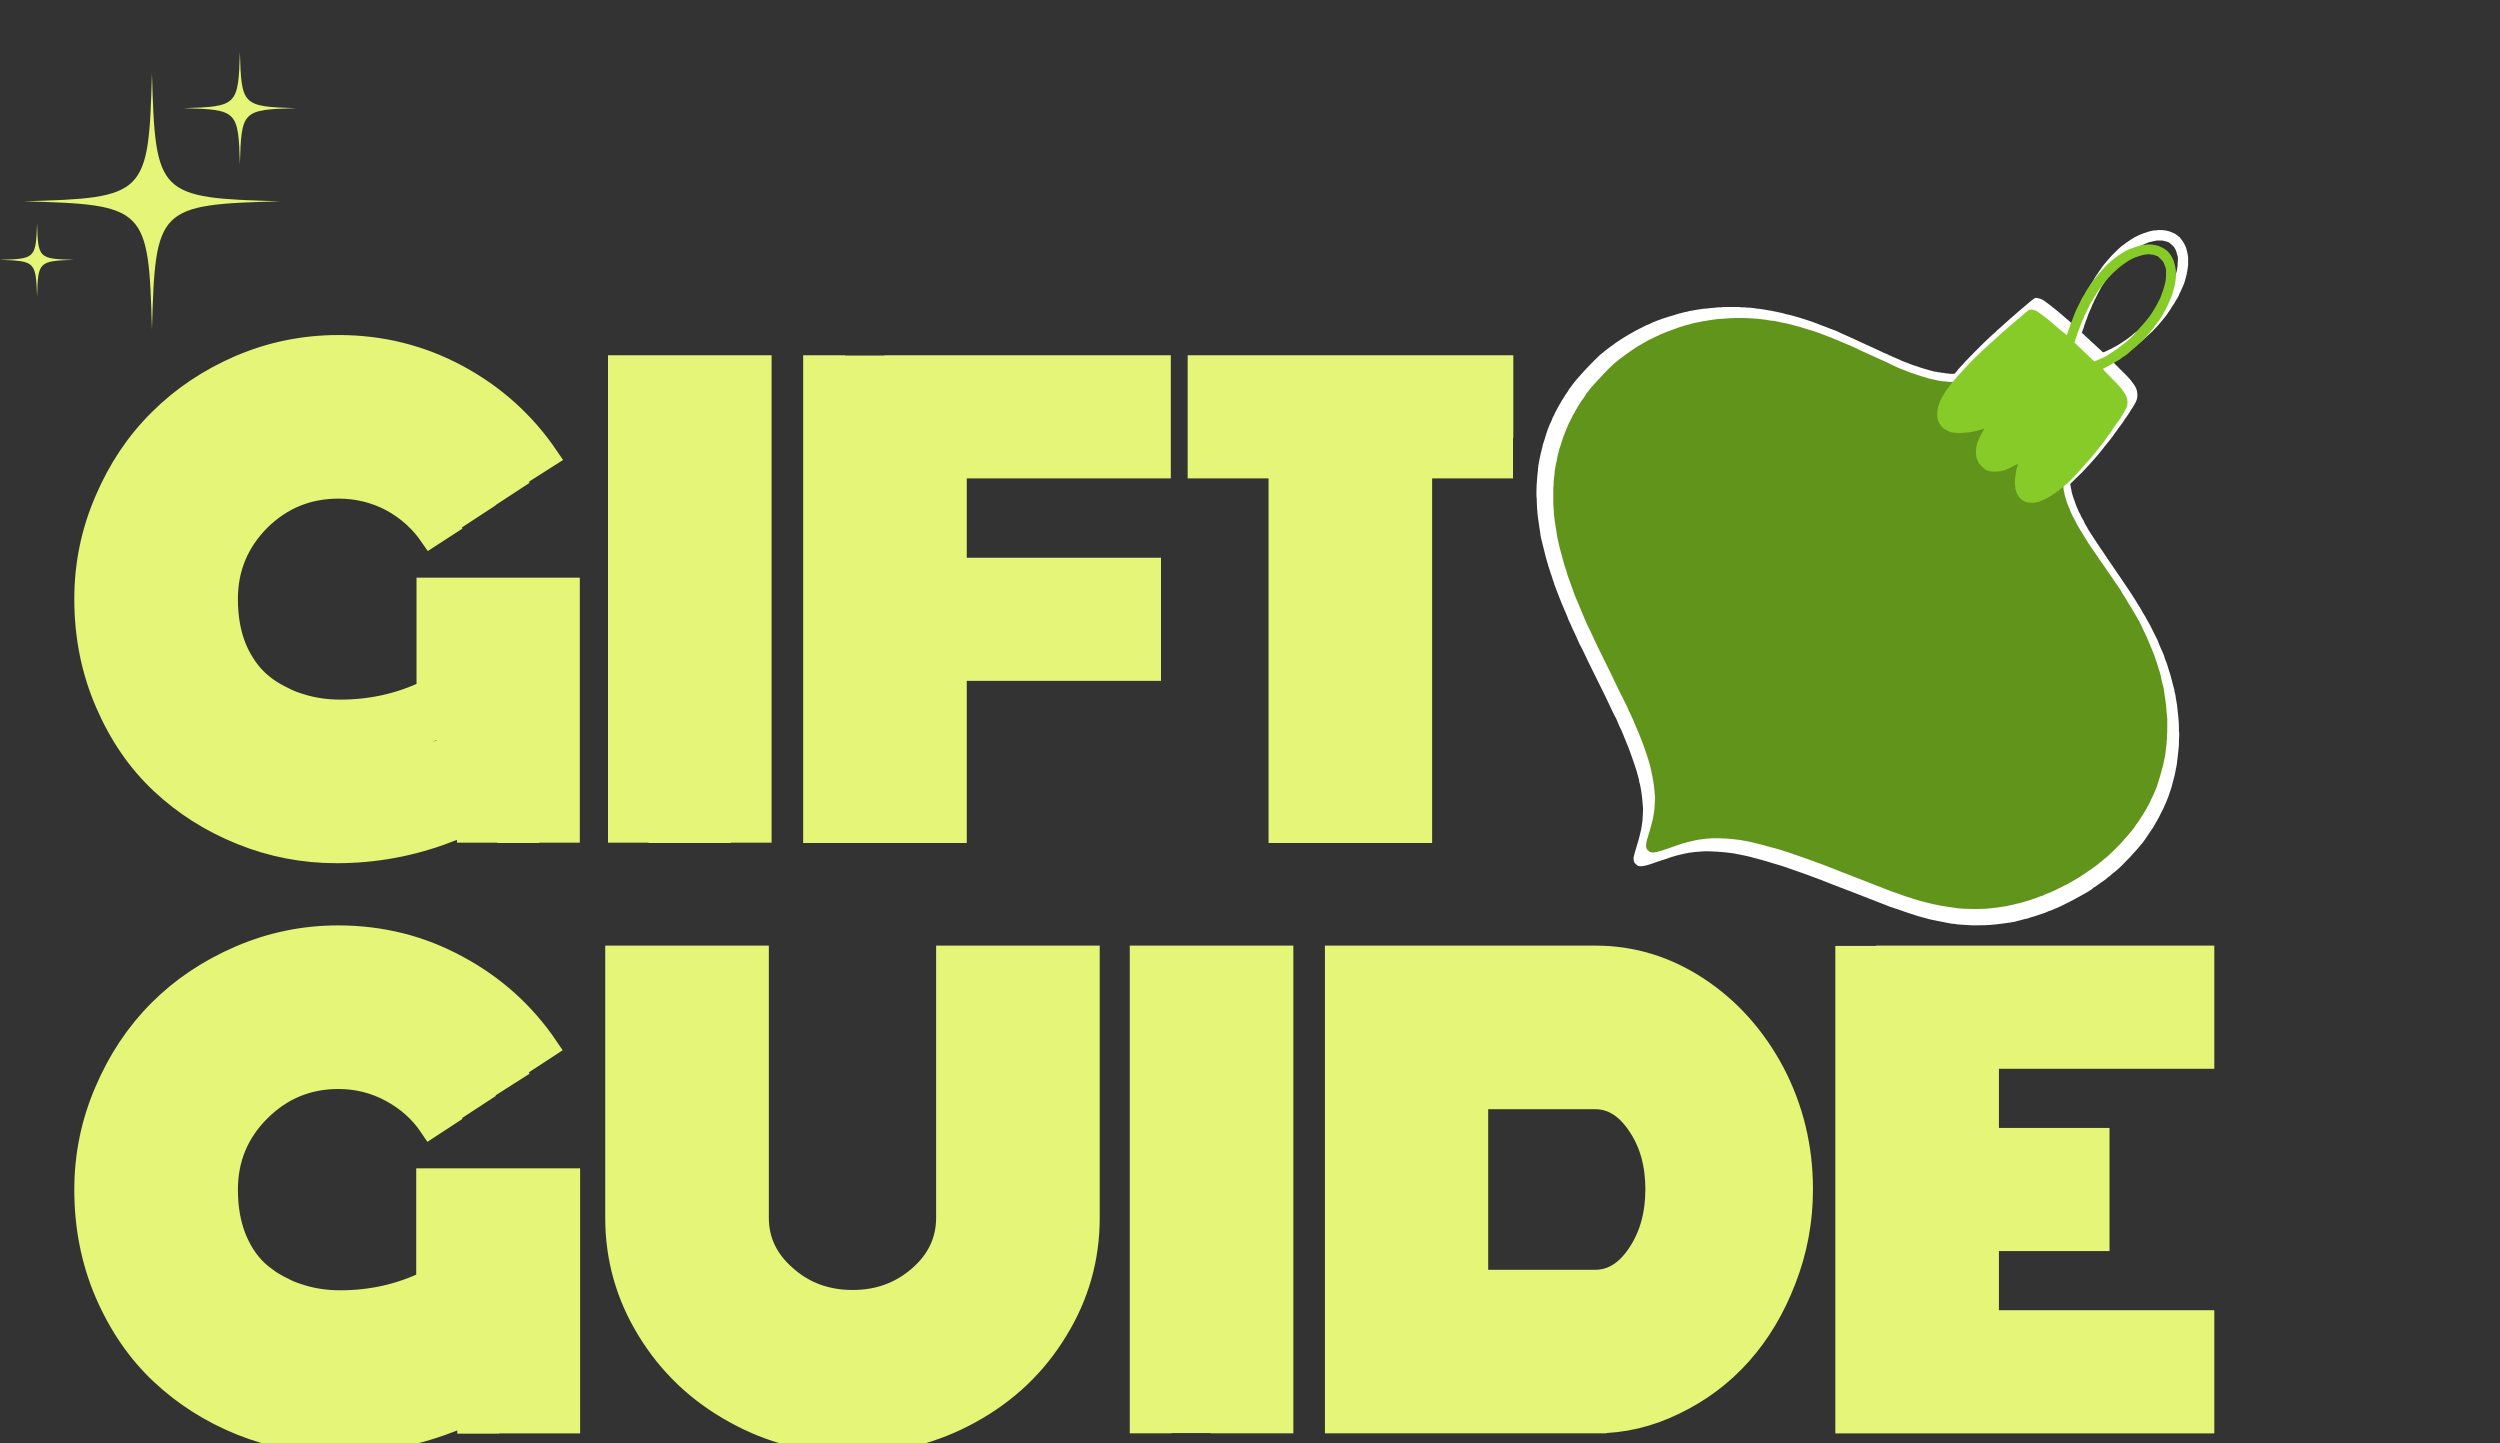 <svg version="1.2" xmlns="http://www.w3.org/2000/svg" viewBox="22 116 816 471" width="816" height="471"><rect x="22" y="116" width="816" height="471" fill="#333333" stroke="none"/><defs><clipPath clipPathUnits="userSpaceOnUse" id="cp1"><path d="m523 216h211v203h-211z"/></clipPath><clipPath clipPathUnits="userSpaceOnUse" id="cp2"><path d="m651.76 116.81l174.05 163.06-185.1 197.59-174.05-163.07z"/></clipPath><clipPath clipPathUnits="userSpaceOnUse" id="cp3"><path d="m651.76 116.81l174.05 163.06-185.1 197.59-174.05-163.07z"/></clipPath><clipPath clipPathUnits="userSpaceOnUse" id="cp4"><path d="m654 191h83v89h-83z"/></clipPath><clipPath clipPathUnits="userSpaceOnUse" id="cp5"><path d="m651.76 116.81l174.05 163.06-185.1 197.59-174.05-163.07z"/></clipPath><clipPath clipPathUnits="userSpaceOnUse" id="cp6"><path d="m651.76 116.81l174.05 163.06-185.1 197.59-174.05-163.07z"/></clipPath><clipPath clipPathUnits="userSpaceOnUse" id="cp7"><path d="m528 219h202v194h-202z"/></clipPath><clipPath clipPathUnits="userSpaceOnUse" id="cp8"><path d="m651.52 124.82l166.39 155.88-176.91 188.83-166.39-155.88z"/></clipPath><clipPath clipPathUnits="userSpaceOnUse" id="cp9"><path d="m651.52 124.82l166.39 155.88-176.91 188.83-166.39-155.88z"/></clipPath><clipPath clipPathUnits="userSpaceOnUse" id="cp10"><path d="m654 195h79v86h-79z"/></clipPath><clipPath clipPathUnits="userSpaceOnUse" id="cp11"><path d="m651.52 124.82l166.39 155.88-176.91 188.83-166.39-155.88z"/></clipPath><clipPath clipPathUnits="userSpaceOnUse" id="cp12"><path d="m651.52 124.82l166.39 155.88-176.91 188.83-166.39-155.88z"/></clipPath><clipPath clipPathUnits="userSpaceOnUse" id="cp13"><path d=""/></clipPath><clipPath clipPathUnits="userSpaceOnUse" id="cp14"><path d="m557 251h137v138h-137z"/></clipPath><clipPath clipPathUnits="userSpaceOnUse" id="cp15"><path d="m574 270h102v96h-102z"/></clipPath><clipPath clipPathUnits="userSpaceOnUse" id="cp16"><path d="m624.1 243.45l78.39 68.72-75.65 86.29-78.39-68.73z"/></clipPath><clipPath clipPathUnits="userSpaceOnUse" id="cp17"><path d="m532.72 117.59l305.1 267.48-149.81 170.88-305.1-267.48z"/></clipPath><clipPath clipPathUnits="userSpaceOnUse" id="cp18"><path d="m636 355h12v12h-12z"/></clipPath><clipPath clipPathUnits="userSpaceOnUse" id="cp19"><path d="m624.1 243.45l78.39 68.72-75.65 86.29-78.39-68.73z"/></clipPath><clipPath clipPathUnits="userSpaceOnUse" id="cp20"><path d="m532.72 117.59l305.1 267.48-149.81 170.88-305.1-267.48z"/></clipPath><clipPath clipPathUnits="userSpaceOnUse" id="cp21"><path d="m604 299h41v41h-41z"/></clipPath><clipPath clipPathUnits="userSpaceOnUse" id="cp22"><path d="m624.1 243.45l78.39 68.72-75.65 86.29-78.39-68.73z"/></clipPath><clipPath clipPathUnits="userSpaceOnUse" id="cp23"><path d="m532.72 117.59l305.1 267.48-149.81 170.88-305.1-267.48z"/></clipPath><clipPath clipPathUnits="userSpaceOnUse" id="cp24"><path d="m29.75 139.83h83.82v83.7h-83.82z"/></clipPath><clipPath clipPathUnits="userSpaceOnUse" id="cp25"><path d="m22.01 188h24.99v25h-24.99z"/></clipPath><clipPath clipPathUnits="userSpaceOnUse" id="cp26"><path d="m81.76 132.96h36.83v36.75h-36.83z"/></clipPath></defs><style>.a{fill:none;stroke:#e4f577;stroke-width:7.1}.b{fill:#fff}.c{fill:#60941a}.d{fill:#87cb28}.e{fill:#202d10}.f{fill:#e4f577}</style><path class="a" d="m168.1 308.1v79.4q-17.5 6.7-36.2 6.7-16.3 0-31.1-6-14.9-6-26.2-16.6-11.3-10.6-18-26.2-6.8-15.7-6.8-33.9 0-16.8 6.6-32.1 6.5-15.3 17.6-26.3 11.1-11.1 26.4-17.7 15.3-6.5 32.1-6.5 20.9 0 38.9 9.7 18 9.7 29.4 26.5l-5.5 3.5q-10.5-15.3-27.1-24.2-16.6-8.9-35.7-8.9-15.5 0-29.6 6-14.1 6-24.3 16.2-10.2 10.2-16.2 24.3-6 14.1-6 29.5 0 16.6 6.2 31.1 6.2 14.4 16.5 24.1 10.4 9.7 24.1 15.3 13.6 5.5 28.4 5.5 15.5 0 29.9-4.8v-6.4q-13.7 4.6-28.8 4.6-10.9 0-21.2-3-10.4-3.1-19.1-9.1-2.2-1.5-4.3-3.2-2-1.6-3.9-3.4-2-1.8-3.7-3.8-1.8-1.9-3.5-4-6.5-8.3-10.2-19.3-3.8-11.1-3.8-23.6 0-18.8 9.4-34.8 9.3-16 25.3-25.3 15.9-9.3 34.8-9.3 17.6 0 32.7 8.2 15.2 8.2 24.7 22.3l-5.5 3.6q-8.6-12.7-22.3-20.1-13.8-7.4-29.6-7.4-12.8 0-24.5 5-11.6 4.9-20 13.3-8.4 8.4-13.4 20.1-5 11.6-5 24.4 0 11.5 3.4 21.5 3.3 10.1 9.3 17.6 1.4 1.8 3 3.6 1.7 1.7 3.4 3.3 1.7 1.7 3.6 3.1 1.8 1.5 3.8 2.8 7.9 5.4 17.2 8.2 2.3 0.7 4.7 1.2 2.4 0.5 4.8 0.8 2.4 0.4 4.8 0.6 2.4 0.1 4.9 0.1 15.2 0 29-5.1v-6.6q-13.6 5.2-28.4 5.2-11.2 0-21.4-3.8-10.2-3.8-18.1-10.8-8-7-12.7-17.8-4.6-10.8-4.6-23.9 0-15.2 7.5-28.2 7.5-12.9 20.5-20.5 12.9-7.5 28.2-7.5 14.2 0 26.4 6.6 12.3 6.6 20 18l-5.5 3.6q-6.8-9.9-17.6-15.7-10.8-5.9-23.3-5.9-13.5 0-24.9 6.7-11.4 6.6-18.1 18-6.6 11.4-6.6 24.9 0 9.4 2.6 17.5 2.7 8 7.4 13.9 1.1 1.5 2.4 2.8 1.3 1.4 2.7 2.7 1.3 1.2 2.8 2.4 1.5 1.1 3.1 2.1 1.5 1.1 3.1 2 1.7 0.9 3.4 1.6 1.7 0.8 3.4 1.5 1.8 0.6 3.6 1.1 7.2 2.1 15.1 2.1 15.5 0 29-6.2v-6.3q-13.1 5.8-28.2 5.8-8.7 0-16.5-2.7-7.7-2.6-13.9-7.8-6.2-5.1-9.8-13.5-3.6-8.4-3.6-19 0-8.7 3.4-16.7 3.4-7.9 9.2-13.7 5.7-5.8 13.7-9.2 7.9-3.4 16.7-3.4 10.9 0 20.2 5.1 9.4 5.1 15.3 13.9l-5.4 3.5q-5-7.3-12.9-11.6-8-4.2-17.2-4.2-15.1 0-25.8 10.6-10.6 10.7-10.6 25.7 0 9.3 3 16.4 3.1 7.1 8.3 11.4 1.3 1.1 2.7 2 1.4 0.9 2.9 1.7 1.5 0.8 3 1.5 1.6 0.7 3.2 1.2 6.5 2.2 13.9 2.2 15.2 0 28.4-6.4v-33.4zm33 0h6.6v79.4h-6.6zm-13.2 0h6.6v79.5h-6.6zm-13.2 0h6.6v79.4h-6.6zm89-72.6h6.6v152h-6.6zm-13.3 0h6.6v152.1h-6.6zm-13.2 0h6.6v152.1h-6.6zm-13.2 0h6.6v152h-6.6zm110 152.1h-6.6v-152.1h73.2v6.6h-66.6v6.6h66.6v6.7h-66.6v6.6h66.6v6.6h-66.6v33h63.4v6.6h-63.4v6.7h63.4v6.6h-63.4v6.6h63.4v6.6h-63.4zm-13.2 0h-6.6v-152.1h6.6zm-13.3 0h-6.6v-152h6.6zm-13.2 0h-6.6v-152.1h6.6zm118.9-145.4v-6.7h99.2v6.7zm0 13.2v-6.6h99.2v6.6zm0 13.2v-6.6h99.1v6.6h-26.4v119h-6.6v-119h-6.6v119h-6.6v-119h-6.6v119h-6.7v-119h-6.6v119h-6.6v-119zm-245.1 232.3v79.4q-17.5 6.6-36.2 6.6-16.3 0-31.1-5.9-14.9-6-26.2-16.6-11.3-10.6-18.1-26.3-6.7-15.6-6.7-33.8 0-16.8 6.6-32.1 6.5-15.3 17.6-26.4 11-11 26.3-17.6 15.3-6.6 32.1-6.6 21 0 39 9.8 18 9.7 29.3 26.4l-5.5 3.6q-10.4-15.3-27-24.2-16.6-8.9-35.8-8.9-15.4 0-29.5 6-14.1 6-24.3 16.2-10.2 10.2-16.2 24.3-6 14.1-6 29.5 0 16.6 6.2 31 6.2 14.4 16.5 24.2 10.4 9.7 24 15.3 13.7 5.5 28.5 5.5 15.5 0 29.8-4.8v-6.4q-13.6 4.6-28.7 4.6-10.9 0-21.2-3.1-10.4-3-19.2-9.1-2.1-1.4-4.2-3.1-2-1.6-4-3.4-1.9-1.8-3.7-3.8-1.8-1.9-3.4-4-6.6-8.3-10.3-19.4-3.7-11-3.7-23.5 0-18.8 9.3-34.8 9.4-16 25.3-25.3 16-9.3 34.8-9.3 17.7 0 32.8 8.2 15.2 8.2 24.7 22.3l-5.5 3.5q-8.6-12.6-22.4-20-13.7-7.4-29.6-7.4-12.7 0-24.4 4.9-11.7 5-20.1 13.4-8.4 8.4-13.3 20.1-5 11.6-5 24.4 0 11.5 3.4 21.5 3.3 10.1 9.2 17.6 1.5 1.8 3.1 3.6 1.6 1.7 3.4 3.3 1.7 1.6 3.6 3.1 1.8 1.5 3.8 2.8 7.9 5.4 17.2 8.1 2.3 0.7 4.7 1.2 2.4 0.6 4.8 0.9 2.4 0.4 4.8 0.5 2.4 0.2 4.8 0.2 15.3 0 29-5.1v-6.7q-13.5 5.3-28.3 5.3-11.2 0-21.4-3.8-10.2-3.8-18.2-10.8-7.9-7-12.6-17.8-4.7-10.9-4.7-23.9 0-15.3 7.6-28.2 7.5-12.9 20.4-20.5 13-7.5 28.2-7.5 14.3 0 26.5 6.6 12.3 6.6 20 18l-5.5 3.6q-6.8-9.9-17.6-15.8-10.8-5.8-23.4-5.8-13.5 0-24.9 6.7-11.3 6.6-18 18-6.7 11.4-6.7 24.9 0 9.4 2.7 17.4 2.7 8.1 7.4 14 1.1 1.5 2.4 2.8 1.3 1.4 2.6 2.6 1.4 1.3 2.9 2.4 1.5 1.2 3 2.2 1.6 1 3.2 1.9 1.7 0.9 3.4 1.7 1.7 0.8 3.4 1.4 1.8 0.7 3.6 1.2 7.2 2.1 15 2.1 15.6 0 29-6.2v-6.3q-13 5.8-28.1 5.8-8.8 0-16.5-2.7-7.7-2.7-13.9-7.8-6.2-5.1-9.8-13.5-3.6-8.4-3.6-19 0-8.7 3.4-16.7 3.4-7.9 9.1-13.7 5.8-5.8 13.8-9.2 7.9-3.4 16.6-3.4 11 0 20.3 5.1 9.4 5.1 15.3 13.8l-5.5 3.6q-4.9-7.3-12.9-11.6-7.9-4.3-17.2-4.3-15 0-25.7 10.7-10.6 10.6-10.6 25.7 0 9.3 3 16.4 3 7.1 8.3 11.4 1.3 1 2.7 2 1.4 0.9 2.9 1.7 1.5 0.8 3 1.5 1.6 0.7 3.2 1.2 6.4 2.2 13.9 2.2 15.2 0 28.3-6.4v-33.4zm33.1 0h6.6v79.4h-6.6zm-13.2 0h6.6v79.4h-6.6zm-13.2 0h6.6v79.5h-6.6zm196 12.6v-85.3h6.6v85.3q0 19.8-10.4 36.7-10.3 17-28.1 26.8-17.8 9.9-38.6 9.9-20.9 0-38.6-9.9-17.8-9.8-28.2-26.8-10.4-16.9-10.4-36.7v-85.3h6.7v85.3q0 13.5 5.6 25.8 5.6 12.4 15 21.4 9.5 8.9 22.6 14.3 13 5.3 27.3 5.3 14.2 0 27.3-5.3 13.1-5.4 22.5-14.3 9.5-9 15.1-21.4 5.6-12.3 5.6-25.8zm-13.2 0v-85.3h6.6v85.3q0 12.2-5.1 23.3-5.1 11.2-13.6 19.3-8.6 8-20.4 12.8-11.9 4.8-24.8 4.8-13 0-24.8-4.8-11.9-4.8-20.4-12.8-8.5-8.1-13.6-19.3-5.1-11.1-5.1-23.3v-85.3h6.6v85.3q0 14.5 7.7 26.8 7.7 12.4 20.9 19.6 13.2 7.2 28.7 7.2 15.5 0 28.7-7.2 13.2-7.2 20.9-19.6 7.7-12.3 7.7-26.8zm-13.2 0v-85.3h6.6v85.3q0 9.5-4.1 18.2-4 8.7-10.8 15-6.8 6.3-16.2 10-9.3 3.8-19.6 3.8-10.3 0-19.7-3.8-9.3-3.7-16.1-10-6.8-6.3-10.9-15-4-8.7-4-18.2v-85.3h6.6v85.3q0 10.9 5.9 20.2 5.9 9.3 16.1 14.7 10.1 5.5 22.1 5.5 11.9 0 22.1-5.5 10.1-5.4 16-14.7 6-9.3 6-20.2zm-13.3 0v-85.3h6.6v85.3q0 13.9-11 23.8-11 9.9-26.4 9.9-15.5 0-26.5-9.9-11-9.9-11-23.8v-85.3h6.6v85.3q0 11.2 9.1 19.1 9 8 21.8 8 12.7 0 21.8-8 9-7.9 9-19.1zm102.9-85.3h6.6v152.1h-6.6zm-13.3 0h6.7v152.1h-6.7zm-13.2 0h6.6v152h-6.6zm-13.2 0h6.6v152.1h-6.6zm148.5 152.1h-84.8v-152.1h84.8q17.9 0 33.4 10.2 15.5 10.2 24.8 27.7 9.2 17.6 9.2 38.1 0 15.4-5.5 29.5-5.4 14.1-14.5 24.3-9.1 10.2-21.6 16.2-12.4 6.1-25.8 6.1zm-78.2-6.7h78.2q12 0 23.2-5.5 11.2-5.5 19.4-14.8 8.2-9.2 13.1-22.1 4.9-12.9 4.9-27 0-14-4.9-26.9-4.9-12.8-13.1-22.2-8.2-9.3-19.4-14.8-11.2-5.5-23.2-5.5h-78.2zm6.6-6.6v-125.6h71.6q14.3 0 26.7 8.4 12.4 8.4 19.7 22.9 7.4 14.5 7.4 31.5 0 17-7.4 31.5-7.3 14.5-19.7 22.9-12.4 8.4-26.7 8.4zm6.6-6.6h64.9q12.6 0 23.4-7.6 10.8-7.5 17.2-20.4 6.4-13 6.4-28.2 0-15.2-6.4-28.2-6.4-13-17.3-20.5-10.8-7.5-23.3-7.5h-64.9zm6.6-6.6v-99.2h58.3q10.8 0 20 6.6 9.3 6.6 14.8 18.1 5.4 11.4 5.4 24.9 0 13.4-5.4 24.9-5.5 11.4-14.8 18.1-9.2 6.6-20 6.6zm6.6-6.6h51.7q13.7 0 23.6-12.7 9.9-12.6 9.9-30.3 0-11.7-4.6-21.6-4.5-9.9-12.2-15.7-7.7-5.7-16.7-5.7h-51.7zm6.6-6.6v-72.7h45.1q11 0 18.8 10.7 7.9 10.7 7.9 25.6 0 15.1-7.9 25.7-7.8 10.7-18.8 10.7zm6.6-6.6h38.5q8.2 0 14-8.7 5.9-8.8 5.9-21.1 0-12.4-5.9-21-5.8-8.7-14-8.7h-38.5zm153.5 46.3h-6.6v-152.1h6.6zm-13.2 0h-6.6v-152.1h6.6zm-13.3 0h-6.6v-152h6.6zm39.7-33.1h70.3v6.6h-70.3v6.6h70.3v6.7h-70.3v6.6h70.3v6.6h-76.9v-152.1h76.9v6.6h-70.3v6.6h70.3v6.6h-70.3v6.7h70.3v6.6h-70.3v26.4h36.1v6.6h-36.1v6.6h36.1v6.7h-36.1v6.6h36.1v6.6h-36.1z"/><g clip-path="url(#cp1)"><g clip-path="url(#cp2)"><g clip-path="url(#cp3)"><path class="b" d="m692.8 239.5c-1-0.9-3.1-2.8-4.8-4.2-1.6-1.4-3.7-3.1-4.5-3.7-0.9-0.6-1.8-1.2-2-1.3-0.3-0.1-0.8-0.2-1.2-0.2-0.5 0-1 0.2-1.4 0.5-0.4 0.3-1.1 0.8-1.6 1.3q-0.2 0.2-0.5 0.4-0.3 0.2-0.5 0.4-0.3 0.2-0.6 0.4-0.3 0.2-0.6 0.4-0.3 0.2-0.6 0.4-0.3 0.2-0.6 0.4-0.3 0.2-0.6 0.4-0.4 0.2-0.7 0.3c-0.6 0.4-1.8 0.9-2.6 1.2-0.7 0.3-1.8 0.7-2.4 0.9-0.6 0.2-1.6 0.4-2.2 0.5-0.6 0.1-1.2 0.2-1.5 0.2-0.2 0.1-1.3 0.1-2.5 0.2-1.2 0-2.5 0-3 0-0.4-0.1-0.8-0.1-0.9-0.1 0 0-0.6-0.1-1.3-0.2q-0.4 0-0.7-0.1-0.3 0-0.7-0.1-0.3 0-0.6-0.1-0.3-0.1-0.7-0.1c-0.7-0.2-2.4-0.6-3.6-1q-0.5-0.1-1-0.3-0.6-0.2-1.1-0.4-0.5-0.1-1-0.3-0.5-0.2-1.1-0.4-0.5-0.2-1-0.4-0.5-0.2-1.1-0.4-0.5-0.2-1-0.4-0.5-0.3-1.1-0.5-0.5-0.2-1.1-0.5-0.6-0.2-1.1-0.5-0.6-0.2-1.1-0.5-0.6-0.2-1.2-0.5c-1.2-0.6-4.5-2.1-7.4-3.4q-1-0.5-1.9-0.9-1-0.5-2-0.9-1-0.5-2-0.9-1-0.4-1.9-0.9c-1.5-0.6-3.6-1.4-4.7-1.8-1-0.4-2.6-1-3.4-1.3-0.8-0.3-2.7-0.9-4.3-1.4q-0.7-0.2-1.4-0.4-0.7-0.2-1.4-0.4-0.7-0.2-1.4-0.3-0.7-0.2-1.4-0.4c-1.5-0.3-3.5-0.8-4.5-0.9-0.9-0.2-1.9-0.3-2.3-0.4q-0.3 0-0.6-0.1-0.3 0-0.6 0-0.3-0.1-0.6-0.1-0.2 0-0.5-0.1c-0.9-0.1-1.7-0.2-1.7-0.2-0.1 0.1-0.3 0-0.6 0q-0.2 0-0.4 0-0.2-0.1-0.4-0.1-0.2 0-0.4 0-0.2 0-0.4 0-0.3 0-0.6 0-0.3-0.1-0.6-0.1-0.3 0-0.6 0-0.3 0-0.6 0c-0.7 0-1.9 0-2.7 0q-0.5 0-0.9 0-0.5 0-0.9 0.1-0.5 0-0.9 0-0.5 0-0.9 0.1c-1.1 0.1-2.5 0.2-3 0.3-0.6 0-1.2 0.1-1.3 0.1-0.1 0-1 0.2-2 0.3-1 0.2-2 0.4-2.3 0.4-0.2 0.1-1 0.3-1.7 0.4-0.7 0.2-2.1 0.5-3.2 0.9-1.1 0.3-3 0.9-4.2 1.3q-0.6 0.2-1.1 0.4-0.5 0.2-1 0.4-0.5 0.2-1 0.4-0.5 0.3-1 0.5-0.5 0.2-1 0.4-0.5 0.3-1 0.5-0.5 0.2-1 0.5-0.5 0.2-1 0.5c-1.1 0.6-3.2 1.8-4.5 2.6-1.3 0.8-3.2 2.1-4.2 2.9q-0.4 0.3-0.8 0.6-0.4 0.3-0.8 0.6-0.4 0.4-0.8 0.7-0.4 0.3-0.8 0.6c-0.8 0.7-2.6 2.5-4.7 4.7-2.6 2.8-3.7 4.1-4.7 5.5q-0.3 0.5-0.7 0.9-0.3 0.5-0.6 1-0.4 0.5-0.7 1-0.3 0.5-0.6 1-0.3 0.4-0.6 0.9-0.2 0.4-0.5 0.9-0.3 0.4-0.5 0.9-0.3 0.4-0.5 0.9-0.2 0.4-0.4 0.7-0.2 0.4-0.4 0.8-0.1 0.3-0.3 0.7-0.2 0.4-0.4 0.7-0.1 0.4-0.3 0.8-0.2 0.4-0.3 0.7-0.2 0.4-0.4 0.8-0.1 0.4-0.3 0.8c-0.4 0.9-1 2.8-1.4 4.2q-0.2 0.6-0.4 1.2-0.2 0.6-0.3 1.3-0.2 0.6-0.3 1.2-0.2 0.6-0.3 1.2c-0.3 1.4-0.6 2.7-0.6 3.1q-0.1 0.2-0.1 0.4 0 0.3 0 0.5-0.1 0.2-0.1 0.4 0 0.2 0 0.5c-0.1 0.6-0.2 1.9-0.3 3-0.1 1.1-0.2 2.7-0.2 3.7q0 0.5 0 0.9 0 0.5 0 1 0 0.4 0.1 0.9 0 0.5 0 0.9c0 1.2 0.2 3.1 0.3 4.4 0.2 1.3 0.4 3.1 0.6 4.2 0.2 1 0.3 2 0.3 2.2 0 0.2 0.4 1.9 0.9 3.8 0.4 1.9 1.2 4.8 1.7 6.4q0.3 0.8 0.5 1.5 0.2 0.8 0.5 1.5 0.2 0.8 0.5 1.6 0.3 0.7 0.5 1.5c0.6 1.6 1.7 4.5 2.4 6.2q0.3 0.7 0.6 1.4 0.3 0.7 0.6 1.4 0.3 0.7 0.6 1.4 0.2 0.7 0.5 1.3 0.4 0.8 0.7 1.5 0.3 0.7 0.6 1.4 0.4 0.7 0.7 1.4 0.3 0.7 0.6 1.4 0.5 1.1 1 2.2 0.6 1 1.1 2.1 0.5 1 1 2.1 0.5 1 1 2.1c1.4 2.7 3.6 7.4 5.1 10.3q0.5 1 0.9 1.9 0.5 1 0.9 1.9 0.5 1 0.9 1.9 0.5 1 1 1.9 0.2 0.6 0.5 1.2 0.3 0.6 0.5 1.2 0.3 0.6 0.6 1.2 0.2 0.6 0.5 1.2c0.6 1.5 1.8 4.3 2.5 6.3 0.7 2 1.7 4.8 2.1 6.2q0.1 0.6 0.3 1.1 0.1 0.6 0.3 1.1 0.1 0.6 0.2 1.2 0.2 0.5 0.3 1.1c0.2 1.1 0.5 2.8 0.6 3.9 0.1 1.1 0.2 2.7 0.3 3.5 0 0.9-0.1 1.9-0.1 2.3 0 0.4-0.1 1.2-0.1 1.8q-0.1 0.3-0.1 0.7-0.1 0.3-0.1 0.6-0.1 0.4-0.1 0.7-0.1 0.3-0.1 0.6c-0.2 0.9-0.7 3.1-1.3 5-0.6 1.8-1.1 3.8-1.2 4.3 0 0.7 0 1.1 0.3 1.7 0.3 0.5 0.5 0.7 0.9 0.9 0.3 0.2 1 0.3 1.7 0.2 0.9-0.1 2.1-0.4 4.5-1.3 1.8-0.6 4.1-1.4 5.1-1.7 1-0.3 2.7-0.8 3.8-1 1-0.2 1.9-0.4 2-0.4 0.1 0 0.5 0 0.9-0.1 0.4-0.1 1.9-0.2 3.3-0.3 1.4-0.1 3.7 0 5 0.1 1.4 0.1 3.6 0.3 4.9 0.5 1.3 0.2 3.5 0.7 5 1 1.4 0.4 3.7 1 5.2 1.4 1.4 0.4 4.1 1.2 6 1.8 1.9 0.7 5 1.7 6.9 2.4 1.9 0.7 4.3 1.6 5.4 2 1.2 0.5 6.1 2.4 11.1 4.3 4.9 1.9 10.2 4 11.8 4.6 1.6 0.5 3.9 1.3 5 1.7 1.2 0.4 3 1 4 1.3 1 0.3 2.8 0.8 4 1.1 1.1 0.2 2.9 0.6 4 0.8 1 0.2 2.4 0.5 3.1 0.6 0.7 0 1.4 0.1 1.6 0.2 0.2 0 1.5 0.1 2.8 0.2 1.3 0.1 3.3 0.2 4.4 0.1 1.1 0 2.7 0 3.6-0.1 0.9-0.1 2.6-0.2 3.8-0.4 1.2-0.2 2.5-0.3 2.9-0.4 0.4-0.1 1-0.2 1.2-0.2 0.2-0.1 1.3-0.3 2.3-0.6q0.5-0.1 1.1-0.3 0.5-0.1 1-0.2 0.6-0.2 1.1-0.4 0.5-0.1 1.1-0.3 0.6-0.2 1.2-0.4 0.6-0.2 1.2-0.4 0.6-0.2 1.2-0.4 0.5-0.2 1.1-0.5 0.6-0.2 1.2-0.4 0.5-0.3 1.1-0.5 0.6-0.2 1.1-0.5 0.6-0.2 1.1-0.5c1.2-0.6 3.1-1.5 4.3-2.2 1.1-0.6 2.7-1.5 3.6-2q0.4-0.3 0.8-0.5 0.4-0.3 0.8-0.5 0.3-0.3 0.7-0.6 0.4-0.2 0.8-0.5c0.8-0.6 2.2-1.6 3.1-2.2q0.4-0.4 0.8-0.7 0.5-0.3 0.9-0.7 0.4-0.3 0.8-0.7 0.5-0.3 0.9-0.7c1.2-1 2.7-2.5 4.7-4.6 1.6-1.7 3.3-3.7 4-4.6q0.3-0.4 0.6-0.8 0.3-0.5 0.6-0.9 0.3-0.4 0.6-0.9 0.3-0.4 0.6-0.9c0.8-1 1.8-2.8 2.4-3.9q0.3-0.5 0.5-0.9 0.3-0.5 0.5-1 0.3-0.5 0.5-1 0.3-0.5 0.5-1c0.5-1.1 1.2-2.7 1.5-3.5 0.3-0.8 0.8-2.3 1.1-3.3 0.3-1.1 0.7-2.8 1-3.8 0.2-1.1 0.5-2.6 0.7-3.5 0.1-0.9 0.3-2.5 0.4-3.5 0.1-1 0.3-2.4 0.3-3.1 0-0.8 0-2 0.1-2.9q0-0.4 0-0.7 0-0.4-0.1-0.8 0-0.4 0-0.7 0-0.4 0-0.8c0-0.8-0.1-2.2-0.2-3.2q0-0.4-0.1-0.9 0-0.4-0.1-0.9 0-0.4-0.1-0.9 0-0.4-0.1-0.9 0-0.3-0.1-0.6 0-0.3-0.1-0.6 0-0.3-0.1-0.6 0-0.3-0.1-0.5c0-0.3-0.1-1-0.2-1.4q-0.1-0.3-0.2-0.7-0.1-0.4-0.1-0.8-0.1-0.3-0.2-0.7-0.1-0.4-0.2-0.7c-0.3-1.2-0.8-3.3-1.3-4.7q-0.2-0.7-0.4-1.3-0.2-0.6-0.4-1.3-0.2-0.6-0.5-1.2-0.2-0.7-0.4-1.3-0.3-0.6-0.5-1.2-0.3-0.7-0.6-1.3-0.2-0.6-0.5-1.2-0.3-0.7-0.5-1.3c-0.7-1.4-1.8-3.6-2.5-5q-0.4-0.6-0.7-1.2-0.4-0.7-0.7-1.3-0.4-0.7-0.8-1.3-0.3-0.6-0.7-1.3-0.4-0.7-0.9-1.4-0.4-0.7-0.9-1.5-0.4-0.7-0.9-1.4-0.4-0.7-0.9-1.4c-1.1-1.7-3.8-5.6-5.9-8.7q-0.6-0.9-1.3-1.9-0.6-0.9-1.2-1.8-0.6-0.9-1.3-1.9-0.6-0.9-1.2-1.8c-0.7-1-1.8-2.8-2.6-4q-0.3-0.6-0.6-1.1-0.3-0.5-0.6-1-0.2-0.5-0.5-1.1-0.3-0.5-0.6-1-0.2-0.5-0.4-0.9-0.3-0.5-0.5-0.9-0.2-0.5-0.4-1-0.2-0.4-0.4-0.9c-0.3-0.9-0.8-2.3-1.1-3.1q-0.1-0.4-0.2-0.7-0.1-0.4-0.2-0.7-0.1-0.4-0.1-0.8-0.1-0.3-0.2-0.7c-0.1-0.8-0.3-2.3-0.3-3.4 0-1.1 0-2.5 0.1-3.2 0.1-0.7 0.3-1.9 0.5-2.7 0.2-0.7 0.7-2 1-2.8 0.3-0.8 0.8-2 1.1-2.6 0.3-0.6 1.1-1.8 1.6-2.6 0.6-0.9 1.3-1.9 1.6-2.3 0.3-0.4 0.7-1.1 0.9-1.6 0.2-0.4 0.4-1.1 0.4-1.5 0-0.4-0.1-1-0.3-1.4-0.2-0.3-1.3-1.5-2.3-2.7-1.1-1.1-3.2-3.2-4.8-4.6-1.6-1.4-3.6-3.3-4.6-4.2z"/></g></g></g><g clip-path="url(#cp4)"><g clip-path="url(#cp5)"><g clip-path="url(#cp6)"><path fill-rule="evenodd" class="b" d="m733.5 193.5c0.4 0.5 1 1.3 1.3 1.8 0.3 0.6 0.8 1.5 0.9 2.2 0.2 0.6 0.4 1.7 0.5 2.4 0 0.7 0 1.9 0 2.7q-0.1 0.3-0.1 0.6 0 0.4-0.1 0.7 0 0.3-0.1 0.7-0.1 0.3-0.1 0.6c-0.2 0.8-0.5 2-0.7 2.7-0.2 0.7-0.8 2.1-1.3 3.1q-0.2 0.4-0.4 0.8-0.1 0.4-0.3 0.8-0.2 0.4-0.4 0.7-0.2 0.4-0.5 0.8-0.4 0.8-1 1.6-0.5 0.8-1 1.6-0.6 0.8-1.1 1.6-0.6 0.7-1.2 1.5c-0.9 1.1-2 2.4-3.2 3.6-1.1 1-2.6 2.4-3.4 3.1-0.8 0.7-2 1.6-2.6 2.1-0.6 0.4-1.8 1.2-2.7 1.7-0.8 0.6-2.2 1.4-2.9 1.8-0.8 0.4-1.6 0.7-1.7 0.8-0.2 0.1 0.1 0.5 2.5 2.9 1.6 1.5 3.3 3.3 3.8 4 0.5 0.7 1.2 1.6 1.4 2.1 0.3 0.6 0.5 1.3 0.5 2 0.1 0.6 0 1.4-0.1 1.7-0.1 0.3-0.3 1-0.6 1.4-0.2 0.5-1 1.7-1.7 2.8q-0.3 0.5-0.7 1.1-0.4 0.6-0.8 1.1-0.4 0.5-0.7 1.1-0.4 0.5-0.8 1.1-0.3 0.4-0.7 0.9-0.3 0.5-0.6 0.9-0.4 0.5-0.7 0.9-0.3 0.5-0.6 0.9c-0.5 0.7-1.8 2.3-2.8 3.5-0.9 1.3-3.1 3.8-4.7 5.6-1.9 2.1-3.6 3.8-4.8 4.9q-0.4 0.4-0.8 0.8-0.5 0.4-0.9 0.8-0.5 0.3-1 0.7-0.4 0.4-0.9 0.7c-0.9 0.7-2.5 1.8-3.5 2.3-1 0.5-2.3 1.1-2.9 1.3-0.6 0.2-1.7 0.3-2.4 0.3-0.8 0-1.5-0.1-2.1-0.3q-0.2-0.1-0.4-0.2-0.2-0.1-0.4-0.3-0.2-0.1-0.4-0.2-0.2-0.2-0.4-0.3c-0.4-0.5-0.9-1.1-1.2-1.7-0.3-0.5-0.5-1.4-0.6-1.9q-0.1-0.3-0.1-0.5 0-0.3 0-0.6-0.1-0.2-0.1-0.5 0-0.3 0-0.5c0-0.7 0.1-1.9 0.3-2.8 0.1-0.9 0.4-2 0.5-2.5 0.2-0.5 0.3-0.9 0.2-0.9 0-0.1-0.7 0.2-1.5 0.7-0.8 0.4-2.1 1-2.8 1.3-0.9 0.3-1.9 0.5-3 0.5-1.1 0.1-1.9 0-2.7-0.2-1-0.3-1.2-0.5-2.2-1.3-0.8-0.8-1.1-1.2-1.4-2q-0.1-0.2-0.2-0.4-0.1-0.3-0.2-0.5-0.1-0.2-0.1-0.5-0.1-0.2-0.1-0.5c-0.1-0.5-0.1-1.5 0-2.1 0-0.6 0.2-1.6 0.4-2.2 0.1-0.6 0.6-1.6 0.9-2.3 0.4-0.7 0.8-1.5 1-1.8 0.2-0.4 0.4-0.6 0.3-0.7 0 0-0.3 0-0.6 0.1-0.3 0.1-1.3 0.4-2.3 0.6-0.9 0.2-2.3 0.5-3.2 0.6-0.9 0.1-2.2 0.1-2.9 0.1-0.8-0.1-1.7-0.2-2-0.2-0.3-0.1-1-0.4-1.5-0.7-0.6-0.2-1.3-0.7-1.6-1-0.4-0.4-0.9-1.1-1.2-1.6-0.4-0.8-0.5-1.2-0.6-2.7 0-1.1 0.1-2.1 0.3-2.8 0.1-0.6 0.5-1.6 0.9-2.2 0.2-0.7 0.8-1.6 1.1-2.2 0.3-0.5 0.9-1.4 1.3-2 0.4-0.5 1.7-2.1 2.9-3.6 1.3-1.5 3.6-3.9 5.4-5.7 1.8-1.8 4-4 5-4.9q0.4-0.4 0.8-0.7 0.4-0.4 0.8-0.7 0.4-0.4 0.7-0.7 0.4-0.4 0.8-0.7c0.7-0.7 3.5-3.1 6.1-5.4 3-2.6 5.1-4.3 5.4-4.4 0.2-0.1 0.8-0.1 1.2 0.1 0.4 0 1 0.3 1.4 0.5 0.4 0.2 1.5 1.1 2.6 1.9 1.1 0.8 3.2 2.6 4.7 3.9 1.5 1.3 2.8 2.4 2.8 2.4 0.1-0.1 0.4-1 0.8-2.1 0.3-1.1 0.9-2.7 1.2-3.4 0.3-0.8 0.8-2.2 1.2-3 0.4-0.8 0.9-2 1.3-2.7 0.4-0.7 0.8-1.6 1-2 0.2-0.3 0.6-0.9 0.8-1.2q0.1-0.2 0.2-0.4 0.1-0.3 0.3-0.5 0.1-0.2 0.2-0.4 0.1-0.2 0.3-0.4c0.3-0.5 1.2-1.8 1.9-2.8 0.7-1 2.1-2.6 3.2-3.8 1.1-1.1 2.4-2.4 3-2.9q0.3-0.2 0.5-0.4 0.3-0.2 0.6-0.4 0.3-0.2 0.5-0.4 0.3-0.2 0.6-0.4 0.3-0.2 0.6-0.4 0.3-0.2 0.6-0.4 0.2-0.1 0.5-0.3 0.3-0.2 0.6-0.4c0.7-0.3 2-1 3-1.3 1.1-0.4 2.5-0.8 3.3-0.9q0.3 0 0.7 0 0.3-0.1 0.6-0.1 0.3 0 0.7 0 0.3 0 0.6 0c0.6 0 1.7 0.2 2.3 0.4 0.7 0.3 1.6 0.6 1.9 0.8 0.4 0.2 1.1 0.8 1.6 1.2zm-4.9 1.2q-0.2-0.1-0.4-0.1-0.3-0.1-0.5-0.1-0.2 0-0.5 0-0.2 0-0.4 0-0.2 0-0.5 0-0.2 0-0.4 0-0.2 0-0.4 0.1-0.2 0-0.4 0.1-0.3 0-0.5 0.1-0.2 0-0.4 0.1-0.2 0-0.4 0.1-0.3 0.1-0.5 0.1c-0.5 0.2-1.4 0.6-2.1 0.9-0.6 0.3-1.4 0.8-1.8 1-0.4 0.3-1.3 1-2 1.5-0.8 0.6-2 1.7-2.8 2.5-0.8 0.8-2 2.1-2.8 3.1-0.7 0.9-1.7 2.2-2.1 2.9q-0.3 0.3-0.5 0.6-0.2 0.3-0.4 0.7-0.2 0.3-0.4 0.6-0.2 0.3-0.4 0.6c-0.4 0.8-1 1.8-1.3 2.4-0.3 0.6-0.8 1.7-1.2 2.4q-0.1 0.3-0.2 0.5-0.1 0.3-0.3 0.5-0.1 0.3-0.2 0.6-0.1 0.2-0.2 0.5c-0.2 0.4-0.7 1.5-1.1 2.5q-0.1 0.5-0.3 1-0.2 0.4-0.4 0.9-0.1 0.5-0.3 0.9-0.2 0.5-0.3 1l-0.7 1.9 6.9 6.4q0.5-0.1 0.9-0.3 0.5-0.2 1-0.5 0.4-0.2 0.9-0.4 0.4-0.2 0.9-0.5c1-0.5 2.7-1.6 3.7-2.3q0.5-0.3 1-0.7 0.4-0.4 0.9-0.7 0.5-0.4 0.9-0.8 0.5-0.4 1-0.7c1.4-1.3 2.4-2.3 4.2-4.3 1.3-1.5 2.8-3.3 3.4-4.1 0.5-0.8 1.2-1.7 1.4-2.1 0.2-0.3 0.6-1.1 0.9-1.6 0.3-0.6 0.9-1.7 1.3-2.6 0.4-0.9 1-2.4 1.2-3.3 0.3-0.9 0.6-1.9 0.6-2.3 0.1-0.3 0.2-1.2 0.2-2 0.1-0.7 0.1-1.7 0-2.1-0.1-0.4-0.3-1.1-0.5-1.7-0.3-0.8-0.5-1.2-1.2-1.9-0.5-0.4-1-0.9-1.2-1-0.2-0.1-0.8-0.3-1.3-0.4z"/></g></g></g><g clip-path="url(#cp7)"><g clip-path="url(#cp8)"><g clip-path="url(#cp9)"><path class="c" d="m690.7 242.1c-0.9-0.9-3-2.7-4.6-4.1-1.5-1.3-3.5-2.9-4.3-3.5-0.8-0.6-1.7-1.1-1.9-1.3-0.2-0.1-0.7-0.1-1.1-0.1-0.5 0-0.9 0.1-1.4 0.5-0.3 0.2-1 0.8-1.5 1.2q-0.2 0.2-0.5 0.4-0.2 0.2-0.5 0.4-0.2 0.2-0.5 0.4-0.3 0.2-0.6 0.4-0.3 0.1-0.6 0.3-0.2 0.2-0.5 0.4-0.3 0.2-0.6 0.3-0.3 0.2-0.7 0.4-0.3 0.2-0.6 0.3-0.3 0.2-0.6 0.3-0.3 0.1-0.6 0.3-0.3 0.1-0.6 0.2c-0.8 0.3-1.8 0.7-2.4 0.9-0.5 0.1-1.5 0.3-2 0.4-0.6 0.1-1.2 0.2-1.4 0.3-0.2 0-1.3 0.1-2.5 0.1-1.1 0.1-2.4 0.1-2.8 0-0.4 0-0.8-0.1-0.9-0.1 0 0-0.6 0-1.3-0.1-0.6-0.1-1.8-0.3-2.5-0.5-0.7-0.1-2.3-0.5-3.4-0.9q-0.5-0.1-1-0.3-0.5-0.2-1-0.3-0.5-0.2-1-0.4-0.5-0.1-1-0.3c-1.1-0.4-2.9-1.1-4.1-1.6-1.2-0.6-3.1-1.4-4.2-2-1.2-0.5-4.4-2-7.1-3.2q-1-0.5-1.9-0.9-0.9-0.4-1.9-0.9-0.9-0.4-1.9-0.8-0.9-0.4-1.9-0.8c-1.4-0.6-3.3-1.4-4.4-1.8-1-0.4-2.5-0.9-3.2-1.2-0.8-0.3-2.7-0.9-4.1-1.3-1.5-0.5-4-1.1-5.4-1.5-1.5-0.3-3.4-0.7-4.3-0.9q-0.3 0-0.5-0.1-0.3 0-0.6 0-0.3-0.1-0.6-0.1-0.3-0.1-0.6-0.1c-0.3-0.1-1.3-0.2-2.1-0.3-0.9-0.1-1.6-0.2-1.7-0.2q0 0-0.1 0-0.1 0-0.1 0-0.1 0-0.2 0 0 0-0.1 0c-0.2 0-0.9-0.1-1.5-0.1-0.7-0.1-1.7-0.1-2.4-0.1-0.6 0-1.8 0-2.6 0-0.7 0-2.3 0.1-3.4 0.2-1 0-2.3 0.2-2.9 0.2q-0.1 0.1-0.3 0.1-0.1 0-0.3 0-0.1 0-0.3 0-0.1 0.1-0.3 0.1c-0.1 0-1 0.1-1.9 0.3-0.9 0.1-1.9 0.3-2.2 0.4-0.2 0-0.9 0.2-1.6 0.3-0.6 0.2-2 0.5-3 0.8-1.1 0.3-2.9 0.9-4.1 1.4-1.2 0.4-3 1.1-3.9 1.5q-0.5 0.2-1 0.5-0.5 0.2-0.9 0.4-0.5 0.2-1 0.5-0.4 0.2-0.9 0.4c-1.1 0.6-3 1.7-4.3 2.5-1.2 0.8-3.1 2.1-4 2.8q-0.4 0.3-0.8 0.6-0.4 0.3-0.8 0.6-0.4 0.3-0.7 0.6-0.4 0.3-0.8 0.6c-0.8 0.7-2.5 2.4-4.5 4.5-2.5 2.7-3.5 3.9-4.5 5.2q-0.3 0.5-0.6 1-0.3 0.4-0.6 0.9-0.4 0.5-0.7 0.9-0.3 0.5-0.6 1-0.2 0.4-0.5 0.8-0.3 0.5-0.5 0.9-0.3 0.4-0.5 0.9-0.2 0.4-0.5 0.8-0.2 0.4-0.3 0.7-0.2 0.4-0.4 0.7-0.2 0.4-0.3 0.7-0.2 0.4-0.4 0.7-0.1 0.4-0.3 0.7-0.1 0.4-0.3 0.8-0.2 0.3-0.3 0.7-0.2 0.4-0.3 0.7c-0.4 0.9-1 2.7-1.4 4.1q-0.2 0.6-0.4 1.1-0.1 0.6-0.3 1.2-0.1 0.6-0.3 1.2-0.1 0.6-0.2 1.2c-0.3 1.2-0.6 2.6-0.6 2.9-0.1 0.4-0.2 1.1-0.2 1.7-0.1 0.6-0.2 1.9-0.3 2.9q0 0.4 0 0.9-0.1 0.4-0.1 0.9 0 0.4 0 0.8 0 0.5 0 0.9 0 0.5 0 0.9 0 0.5 0 0.9 0 0.5 0 0.9 0 0.5 0 0.9c0.1 1.1 0.2 2.9 0.3 4.2 0.2 1.2 0.4 3 0.6 4 0.2 1 0.3 1.9 0.3 2.1 0 0.1 0.4 1.8 0.8 3.6 0.5 1.8 1.2 4.6 1.7 6.2q0.2 0.7 0.5 1.4 0.2 0.7 0.4 1.5 0.3 0.7 0.5 1.4 0.3 0.7 0.5 1.4 0.3 0.8 0.6 1.6 0.2 0.7 0.5 1.5 0.3 0.7 0.6 1.5 0.3 0.7 0.6 1.4c0.7 1.7 1.7 4.1 2.2 5.3q0.3 0.7 0.6 1.4 0.3 0.6 0.6 1.3 0.4 0.7 0.7 1.4 0.3 0.7 0.6 1.3c0.8 1.8 2.6 5.5 3.9 8.1 1.3 2.6 3.5 7.1 4.8 9.9q0.5 0.9 0.9 1.8 0.5 0.9 0.9 1.8 0.4 0.9 0.9 1.8 0.4 0.9 0.8 1.8 0.3 0.6 0.6 1.2 0.2 0.6 0.5 1.1 0.2 0.6 0.5 1.2 0.2 0.6 0.5 1.2c0.6 1.3 1.7 4 2.4 5.9 0.7 1.9 1.6 4.6 2 6 0.4 1.3 0.8 3.3 1 4.3 0.2 1 0.5 2.7 0.6 3.7 0.1 1.1 0.2 2.6 0.3 3.4 0 0.8-0.1 1.8-0.1 2.1 0 0.4-0.1 1.2-0.1 1.8q-0.1 0.3-0.1 0.6 0 0.3-0.1 0.6 0 0.3-0.1 0.6 0 0.4-0.1 0.7c-0.1 0.8-0.7 2.9-1.2 4.7-0.6 1.8-1.1 3.6-1.1 4.1-0.1 0.7 0 1.1 0.2 1.6 0.3 0.6 0.5 0.7 0.9 0.9 0.3 0.2 0.9 0.3 1.6 0.2 0.8-0.1 2-0.4 4.3-1.2 1.7-0.6 3.9-1.4 4.9-1.7 1-0.3 2.6-0.7 3.6-0.9q0.2-0.1 0.5-0.1 0.2-0.1 0.5-0.1 0.2-0.1 0.4-0.1 0.3 0 0.5-0.1c0.1 0 0.5 0 0.9-0.1 0.4-0.1 1.8-0.2 3.2-0.3 1.3 0 3.4 0 4.7 0.1 1.3 0.1 3.4 0.3 4.7 0.5 1.2 0.2 3.4 0.6 4.8 1 1.3 0.3 3.6 0.9 4.9 1.3 1.4 0.3 4 1.1 5.8 1.7 1.8 0.6 4.8 1.7 6.6 2.3 1.8 0.7 4.1 1.5 5.2 1.9 1 0.4 5.8 2.3 10.5 4.1 4.7 1.9 9.8 3.8 11.3 4.4 1.5 0.5 3.7 1.3 4.8 1.7 1.2 0.4 2.9 0.9 3.8 1.2 1 0.3 2.7 0.7 3.8 1 1.1 0.3 2.9 0.6 3.8 0.8 1 0.2 2.4 0.4 3 0.5 0.7 0.1 1.4 0.2 1.6 0.2 0.2 0.1 1.4 0.2 2.6 0.3 1.3 0 3.2 0.1 4.2 0.1 1.1 0 2.7-0.1 3.5-0.1q0.5-0.1 0.9-0.1 0.5-0.1 0.9-0.1 0.5-0.1 0.9-0.1 0.5-0.1 0.9-0.1c1.1-0.2 2.4-0.4 2.8-0.4 0.4-0.1 0.9-0.2 1.1-0.3 0.3 0 1.2-0.2 2.2-0.5q0.5-0.1 1-0.2 0.6-0.2 1.1-0.3 0.5-0.1 1-0.3 0.5-0.1 1-0.3 0.6-0.2 1.2-0.4 0.5-0.2 1.1-0.4 0.6-0.2 1.1-0.4 0.6-0.2 1.2-0.4 0.5-0.2 1-0.5 0.6-0.2 1.1-0.4 0.6-0.2 1.1-0.5 0.5-0.2 1.1-0.5 0.5-0.2 1-0.5 0.5-0.2 1-0.5 0.5-0.2 1-0.5 0.5-0.3 1-0.5 0.4-0.3 0.9-0.5 0.4-0.3 0.8-0.5 0.5-0.3 0.9-0.5 0.4-0.3 0.9-0.5 0.3-0.3 0.7-0.5 0.4-0.2 0.8-0.5 0.3-0.2 0.7-0.5 0.4-0.2 0.7-0.5c0.8-0.5 2.2-1.5 3-2.1q0.4-0.3 0.8-0.7 0.4-0.3 0.8-0.6 0.4-0.3 0.8-0.7 0.4-0.3 0.8-0.6c1.2-1.1 2.7-2.5 4.5-4.4 1.5-1.7 3.2-3.6 3.8-4.4q0.3-0.4 0.6-0.8 0.3-0.5 0.6-0.9 0.3-0.4 0.6-0.8 0.3-0.4 0.6-0.9c0.7-1 1.7-2.7 2.3-3.7q0.2-0.5 0.5-0.9 0.2-0.5 0.5-1 0.2-0.4 0.4-0.9 0.2-0.5 0.5-1c0.5-1 1.1-2.5 1.4-3.3 0.2-0.8 0.7-2.2 1-3.2 0.3-1 0.7-2.6 1-3.6 0.2-1 0.5-2.5 0.7-3.3 0.1-0.9 0.3-2.4 0.4-3.3q0-0.4 0.1-0.8 0-0.4 0-0.7 0.1-0.4 0.1-0.8 0-0.4 0-0.8c0.1-0.7 0.1-1.9 0.1-2.7q0-0.4 0-0.7 0-0.4 0-0.7 0-0.4 0-0.7 0-0.4 0-0.8c-0.1-0.7-0.2-2.1-0.3-3q0-0.7-0.1-1.4-0.1-0.8-0.2-1.5-0.1-0.7-0.2-1.4-0.1-0.7-0.2-1.4c0-0.3-0.2-0.9-0.2-1.3-0.1-0.4-0.4-1.7-0.7-2.8q-0.1-0.6-0.2-1.1-0.2-0.6-0.3-1.2-0.2-0.5-0.4-1.1-0.1-0.6-0.3-1.1-0.2-0.6-0.4-1.2-0.2-0.6-0.4-1.2-0.2-0.6-0.4-1.2-0.2-0.6-0.5-1.2-0.2-0.6-0.5-1.2-0.2-0.6-0.5-1.2-0.2-0.6-0.5-1.2-0.2-0.6-0.5-1.2c-0.6-1.3-1.7-3.4-2.3-4.8q-0.4-0.6-0.7-1.2-0.4-0.6-0.7-1.2-0.3-0.6-0.7-1.2-0.3-0.6-0.7-1.2-0.4-0.7-0.9-1.4-0.4-0.7-0.8-1.4-0.4-0.7-0.9-1.4-0.4-0.7-0.8-1.4c-1.1-1.6-3.6-5.3-5.7-8.3q-0.6-0.8-1.2-1.7-0.6-0.9-1.2-1.8-0.6-0.9-1.2-1.7-0.6-0.9-1.2-1.8c-0.6-1-1.7-2.7-2.4-3.9q-0.3-0.5-0.6-1-0.3-0.5-0.6-1-0.2-0.4-0.5-1-0.3-0.5-0.5-1c-0.6-1-1.3-2.5-1.6-3.5q-0.2-0.3-0.3-0.7-0.2-0.4-0.3-0.7-0.1-0.4-0.3-0.8-0.1-0.4-0.2-0.8-0.1-0.3-0.2-0.6-0.1-0.4-0.2-0.7-0.1-0.4-0.1-0.7-0.1-0.4-0.2-0.7c-0.1-0.8-0.2-2.2-0.3-3.3 0-1 0-2.3 0.1-3 0.1-0.7 0.3-1.8 0.5-2.6 0.2-0.7 0.6-2 0.9-2.7 0.3-0.8 0.8-1.9 1.1-2.4q0.2-0.4 0.4-0.7 0.2-0.3 0.3-0.6 0.2-0.4 0.4-0.7 0.2-0.3 0.4-0.6c0.6-0.8 1.2-1.8 1.5-2.2 0.3-0.3 0.7-1 0.9-1.4 0.2-0.5 0.4-1.1 0.4-1.5 0-0.4-0.1-1-0.3-1.3-0.2-0.4-1.2-1.5-2.2-2.6q-0.6-0.6-1.1-1.1-0.6-0.6-1.2-1.1-0.5-0.6-1.1-1.1-0.6-0.6-1.2-1.1c-1.5-1.4-3.5-3.2-4.4-4z"/></g></g></g><g clip-path="url(#cp10)"><g clip-path="url(#cp11)"><g clip-path="url(#cp12)"><path fill-rule="evenodd" class="d" d="m729.6 198.1c0.4 0.4 1 1.2 1.3 1.8 0.3 0.5 0.7 1.4 0.8 2 0.2 0.6 0.4 1.6 0.5 2.3 0 0.7 0 1.9 0 2.6q-0.1 0.3-0.1 0.6 0 0.3-0.1 0.6 0 0.4-0.1 0.7 0 0.3-0.1 0.6c-0.2 0.7-0.5 1.9-0.7 2.5-0.2 0.7-0.7 2-1.2 3-0.4 1-1.1 2.3-1.5 3q-0.4 0.8-0.9 1.6-0.5 0.7-1 1.5-0.6 0.7-1.1 1.4-0.5 0.8-1.1 1.5c-0.9 1.1-2 2.3-3.1 3.5-1 0.9-2.5 2.3-3.3 2.9-0.7 0.7-1.8 1.6-2.4 2q-0.3 0.2-0.7 0.4-0.3 0.2-0.6 0.5-0.3 0.2-0.6 0.4-0.4 0.2-0.7 0.4-0.3 0.2-0.7 0.4-0.3 0.2-0.7 0.4-0.3 0.2-0.7 0.4-0.4 0.2-0.7 0.4c-0.8 0.4-1.5 0.8-1.6 0.8-0.2 0.1 0.1 0.5 2.4 2.8 1.5 1.5 3.1 3.2 3.6 3.8 0.5 0.7 1.1 1.6 1.4 2.1 0.2 0.5 0.4 1.2 0.5 1.9 0 0.5 0 1.2-0.1 1.6-0.1 0.3-0.4 0.9-0.6 1.3-0.2 0.4-0.9 1.6-1.6 2.7q-0.4 0.5-0.7 1-0.4 0.6-0.8 1.1-0.3 0.5-0.7 1-0.4 0.6-0.7 1.1-0.3 0.4-0.6 0.9-0.4 0.4-0.7 0.8-0.3 0.5-0.6 0.9-0.3 0.4-0.6 0.9c-0.5 0.6-1.7 2.1-2.6 3.3-1 1.2-3 3.6-4.6 5.3-1.8 2.1-3.4 3.7-4.5 4.8q-0.4 0.3-0.9 0.7-0.4 0.4-0.8 0.7-0.5 0.4-0.9 0.7-0.4 0.4-0.9 0.7-0.4 0.3-0.8 0.6-0.4 0.3-0.8 0.5-0.5 0.3-0.9 0.6-0.4 0.2-0.9 0.5c-0.9 0.5-2.1 1-2.7 1.2q-0.3 0.1-0.6 0.1-0.3 0.1-0.5 0.1-0.3 0.1-0.6 0.1-0.3 0-0.6 0c-0.7 0-1.4-0.1-2-0.3q-0.2-0.1-0.4-0.2-0.2-0.1-0.4-0.2-0.2-0.2-0.4-0.3-0.2-0.1-0.3-0.3c-0.5-0.4-0.9-1-1.2-1.5-0.2-0.5-0.5-1.4-0.6-1.9q0-0.3 0-0.5-0.1-0.3-0.1-0.5 0-0.3 0-0.5 0-0.3 0-0.5c-0.1-0.6 0.1-1.8 0.2-2.6 0.1-0.9 0.4-2 0.5-2.4 0.2-0.5 0.3-0.9 0.2-0.9 0-0.1-0.7 0.2-1.4 0.6-0.8 0.5-2 1-2.7 1.3-0.8 0.3-1.8 0.5-2.8 0.5-1.1 0.1-1.9 0-2.7-0.2-0.9-0.3-1.1-0.5-2-1.3-0.8-0.8-1.1-1.1-1.4-1.9q-0.1-0.2-0.2-0.4-0.1-0.2-0.2-0.4 0-0.3-0.1-0.5 0-0.2-0.1-0.5c-0.1-0.5-0.1-1.4 0-2 0-0.6 0.2-1.6 0.4-2.1 0.2-0.5 0.6-1.5 0.9-2.2 0.3-0.7 0.8-1.4 1-1.8 0.2-0.3 0.3-0.5 0.3-0.6-0.1 0-0.4 0-0.7 0.1-0.3 0.1-1.2 0.4-2.1 0.6-0.9 0.2-2.3 0.5-3.1 0.5-0.8 0.1-2.1 0.2-2.8 0.1-0.7 0-1.6-0.1-1.9-0.2-0.3 0-0.9-0.3-1.4-0.6-0.6-0.2-1.3-0.7-1.6-1-0.3-0.3-0.8-1-1.1-1.5-0.4-0.8-0.5-1.2-0.6-2.6 0-1 0.1-2 0.3-2.6 0.2-0.6 0.5-1.6 0.8-2.2 0.3-0.6 0.8-1.5 1.1-2 0.3-0.6 0.9-1.4 1.3-1.9 0.3-0.5 1.6-2.1 2.8-3.5 1.2-1.4 3.4-3.7 5.1-5.5 1.7-1.7 3.9-3.8 4.8-4.6 1-0.9 2.3-2.1 3-2.7 0.6-0.6 3.2-2.9 5.8-5.1 2.9-2.5 4.8-4.1 5.1-4.2 0.2-0.1 0.8-0.1 1.2 0 0.4 0.1 1 0.3 1.3 0.5 0.3 0.2 1.5 1 2.5 1.8 1 0.8 3.1 2.5 4.5 3.8 1.5 1.2 2.7 2.2 2.7 2.2 0 0 0.3-0.9 0.7-2 0.3-1 0.9-2.5 1.2-3.3 0.3-0.7 0.8-2 1.1-2.8 0.4-0.7 0.9-1.9 1.3-2.6 0.3-0.6 0.7-1.5 0.9-1.8 0.3-0.4 0.6-0.9 0.8-1.3 0.1-0.3 0.6-1 0.9-1.5 0.4-0.6 1.2-1.8 1.9-2.7 0.7-0.9 2-2.5 3-3.6 1-1.1 2.3-2.3 2.9-2.8q0.2-0.2 0.5-0.4 0.3-0.2 0.5-0.4 0.3-0.2 0.6-0.4 0.2-0.2 0.5-0.4 0.3-0.2 0.5-0.3 0.3-0.2 0.6-0.4 0.3-0.2 0.5-0.3 0.3-0.2 0.6-0.4c0.6-0.3 1.9-0.9 2.9-1.2 1-0.4 2.4-0.8 3.1-0.9q0.3 0 0.6 0 0.3-0.1 0.7-0.1 0.3 0 0.6 0 0.3 0 0.6 0c0.6 0.1 1.6 0.2 2.2 0.4 0.6 0.2 1.5 0.6 1.8 0.8 0.4 0.2 1.1 0.7 1.5 1.1zm-4.6 1.1q-0.2 0-0.5-0.1-0.2 0-0.4 0-0.2-0.1-0.4-0.1-0.3 0-0.5 0-0.2 0-0.4 0-0.2 0.1-0.4 0.1-0.2 0-0.4 0-0.2 0.1-0.4 0.1c-0.4 0.1-1.2 0.3-1.7 0.5-0.5 0.1-1.4 0.5-2 0.8-0.6 0.3-1.4 0.7-1.7 1-0.4 0.2-1.3 0.9-2 1.4-0.7 0.6-1.9 1.6-2.6 2.3-0.8 0.8-2 2.1-2.7 3-0.7 0.9-1.6 2.1-2.1 2.8q-0.2 0.3-0.4 0.6-0.1 0.3-0.3 0.6-0.2 0.3-0.4 0.6-0.2 0.3-0.4 0.6-0.2 0.3-0.3 0.6-0.2 0.3-0.4 0.6-0.1 0.2-0.3 0.5-0.1 0.3-0.3 0.6c-0.3 0.6-0.8 1.6-1.1 2.3q-0.1 0.2-0.2 0.5-0.2 0.2-0.3 0.5-0.1 0.2-0.2 0.5-0.1 0.2-0.2 0.5c-0.2 0.3-0.6 1.4-1 2.4q-0.2 0.4-0.3 0.9-0.2 0.4-0.4 0.9-0.1 0.4-0.3 0.9-0.1 0.5-0.3 0.9l-0.6 1.8 6.5 6.2q0.5-0.2 0.9-0.4 0.5-0.2 0.9-0.4 0.5-0.2 0.9-0.4 0.4-0.2 0.9-0.4c0.9-0.6 2.5-1.6 3.5-2.3q0.5-0.3 0.9-0.7 0.5-0.3 0.9-0.7 0.5-0.3 0.9-0.7 0.5-0.3 0.9-0.7c1.4-1.2 2.3-2.1 4-4.1 1.3-1.4 2.7-3.1 3.3-3.9 0.5-0.7 1.1-1.6 1.3-2 0.2-0.3 0.6-1 0.9-1.5 0.3-0.6 0.9-1.7 1.3-2.5 0.3-0.9 0.9-2.3 1.1-3.1 0.3-0.9 0.5-1.9 0.6-2.2 0.1-0.4 0.1-1.2 0.2-1.9 0-0.7 0-1.6 0-2q-0.1-0.2-0.1-0.5-0.1-0.2-0.1-0.4-0.1-0.2-0.2-0.4 0-0.2-0.1-0.4c-0.3-0.8-0.5-1.1-1.2-1.8-0.4-0.4-0.9-0.9-1.1-1-0.2-0.1-0.8-0.2-1.2-0.4z"/></g></g></g><g clip-path="url(#cp13)"><g clip-path="url(#cp14)"><g clip-path="url(#cp15)"><g clip-path="url(#cp16)"><g clip-path="url(#cp17)"><path class="e" d="m628.4 358.6l-32.2-6.5-13.9-41.1 28.5-32.6 42.6 8.5 13.9 41-17.9 20.5 5.2 4.5 20.6-23.4-16.6-48.6-50.3-10-33.9 38.6 16.5 48.6 36.2 7.3z"/></g></g></g><g clip-path="url(#cp18)"><g clip-path="url(#cp19)"><g clip-path="url(#cp20)"><path class="e" d="m646 364.9q-0.3 0.4-0.7 0.7-0.1 0.1-0.2 0.2-0.2 0.1-0.3 0.1-0.1 0.1-0.2 0.2-0.1 0-0.2 0.1-0.5 0.3-1 0.4-0.1 0.1-0.3 0.1-0.1 0-0.2 0-0.2 0.1-0.3 0.1-0.1 0-0.3 0-0.5 0.1-1 0-0.2 0-0.3 0-0.1 0-0.3-0.1-0.1 0-0.2 0-0.1-0.1-0.3-0.1-0.1 0-0.2-0.1-0.2 0-0.3-0.1-0.1 0-0.2-0.1-0.1-0.1-0.3-0.1-0.1-0.1-0.2-0.2-0.1 0-0.2-0.1-0.1-0.1-0.2-0.2-0.1 0-0.2-0.1-0.1-0.1-0.2-0.2-0.1-0.1-0.2-0.2-0.1-0.1-0.2-0.2-0.1-0.1-0.2-0.2-0.3-0.4-0.6-0.9-0.2-0.4-0.4-1-0.1-0.5-0.2-1 0-0.5 0-1.1 0-0.1 0.1-0.2 0-0.2 0-0.3 0-0.1 0.1-0.3 0-0.1 0-0.2 0.2-0.5 0.5-1 0.1-0.2 0.2-0.5 0.2-0.2 0.4-0.4 0.1-0.2 0.3-0.4 0.2-0.2 0.4-0.3 0.4-0.4 0.9-0.6 0.5-0.3 1-0.4 0.1-0.1 0.3-0.1 0.1 0 0.2-0.1 0.1 0 0.3 0 0.1 0 0.2 0 0.6-0.1 1.1 0 0.3 0 0.5 0.1 0.3 0 0.6 0.1 0.2 0.1 0.5 0.2 0.2 0.1 0.4 0.2 0.5 0.3 0.9 0.6 0.4 0.3 0.8 0.8 0.3 0.4 0.6 0.9 0.2 0.4 0.4 0.9 0.1 0.6 0.2 1.1 0 0.3 0 0.5 0 0.3-0.1 0.6 0 0.2 0 0.5-0.1 0.2-0.2 0.5 0 0.1-0.1 0.3 0 0.1-0.1 0.2 0 0.1-0.1 0.3 0 0.1-0.1 0.2 0 0.1-0.1 0.2-0.1 0.1-0.2 0.2 0 0.2-0.1 0.3-0.1 0.1-0.2 0.2z"/></g></g></g><g clip-path="url(#cp21)"><g clip-path="url(#cp22)"><g clip-path="url(#cp23)"><path class="e" d="m620 311.3l-6.5 15.9 0.8 0.7 3.5 3.1 0.8 0.7 15-8.6-10.8 12.3 4.5 3.9 17.5-19.9-4.5-3.9-1.8-1.6-17.9 10.3 8-19-1.8-1.6-4.5-4-17.5 20 4.5 3.9z"/></g></g></g></g></g><g clip-path="url(#cp24)"><path class="f" d="m71.6 139.9c-1.1 39.9-2 40.7-41.8 41.8 39.8 1.1 40.7 2 41.8 41.8 1.1-39.8 2-40.7 41.8-41.8-39.8-1.1-40.7-1.9-41.8-41.8z"/></g><g clip-path="url(#cp25)"><path class="f" d="m34.1 188.8c-0.4 11.5-0.6 11.7-12.1 12 11.5 0.4 11.7 0.6 12.1 12.1 0.3-11.5 0.5-11.7 12-12.1-11.5-0.3-11.7-0.5-12-12z"/></g><g clip-path="url(#cp26)"><path class="f" d="m100.3 169.6c0.5-17.5 0.8-17.8 18.3-18.3-17.5-0.5-17.8-0.9-18.3-18.3-0.5 17.4-0.9 17.8-18.3 18.3 17.4 0.5 17.8 0.8 18.3 18.3z"/></g></svg>